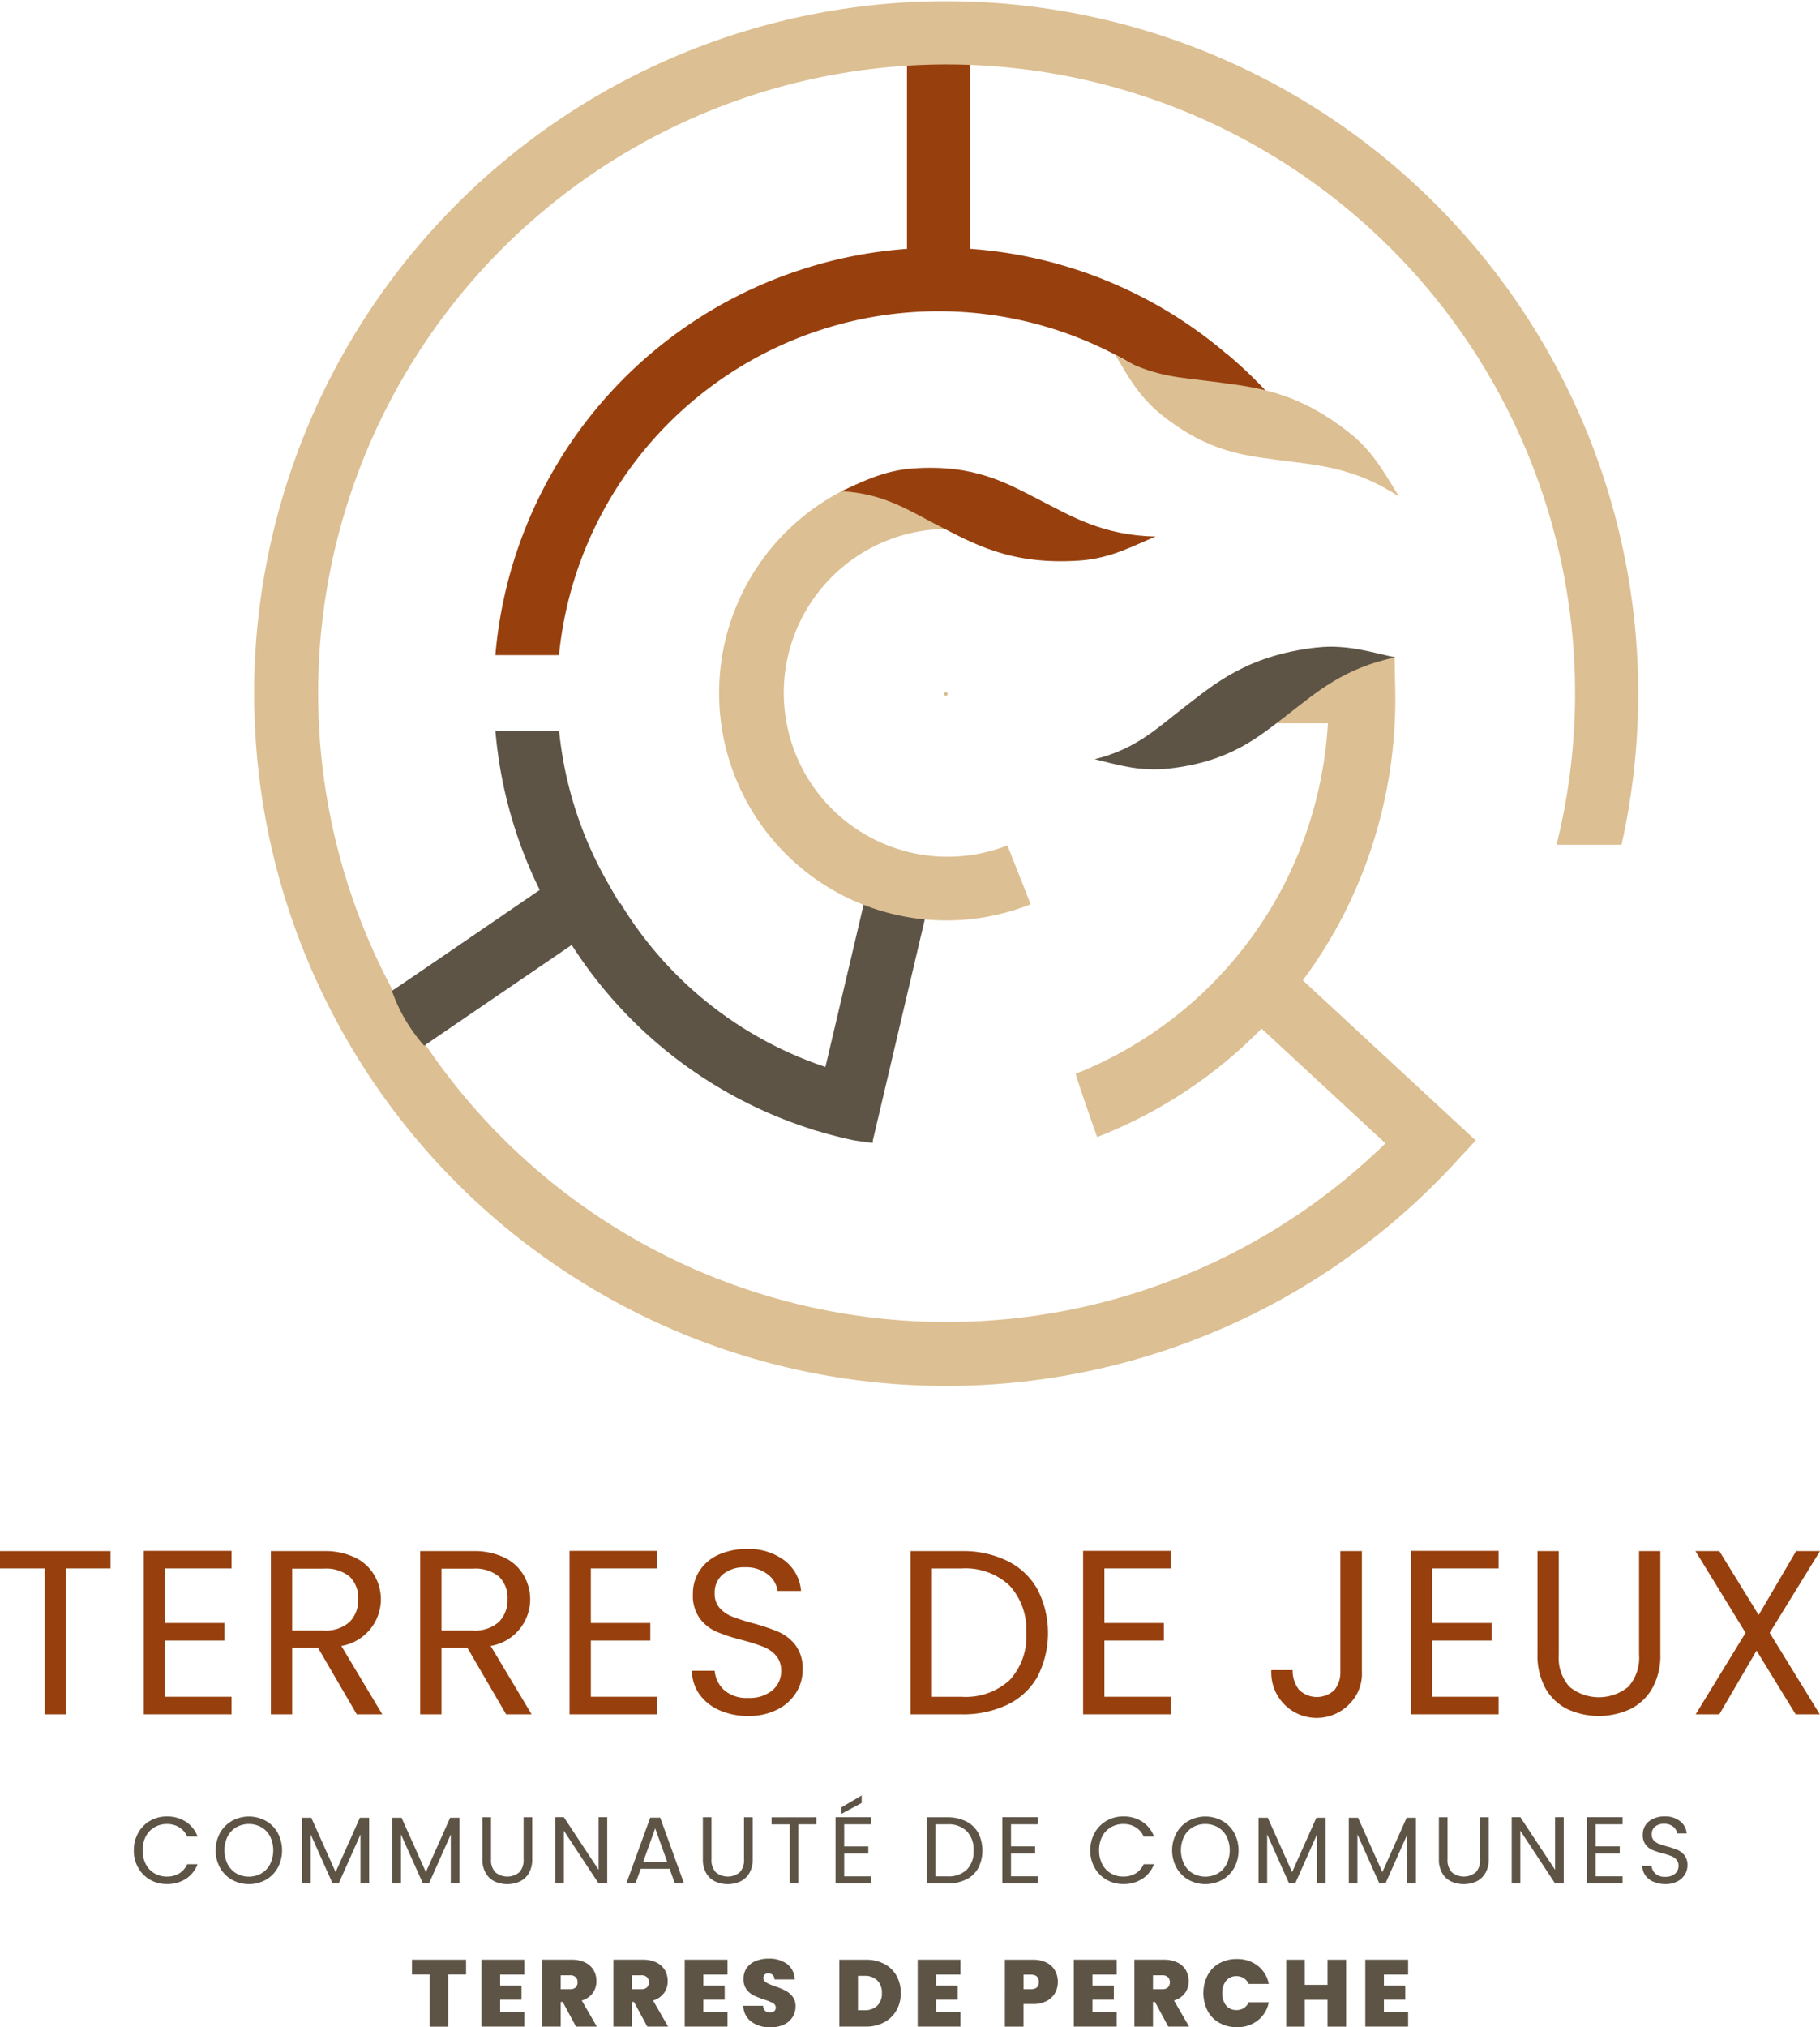 <svg xmlns="http://www.w3.org/2000/svg" width="216.305" height="240.826" viewBox="0 0 216.305 240.826">
  <g id="Groupe_1199" data-name="Groupe 1199" transform="translate(-516.127 -2144.309)">
    <path id="Tracé_2131" data-name="Tracé 2131" d="M256.742,68.179v2.057h-5.285V87.569h-2.532V70.236h-5.316V68.179Z" transform="translate(272.519 2260.39)" fill="#97400e"/>
    <path id="Tracé_2132" data-name="Tracé 2132" d="M252.22,70.254v6.485h7.067v2.085H252.22V85.5h7.9v2.085H249.689V68.169h10.433v2.085Z" transform="translate(283.522 2260.372)" fill="#97400e"/>
    <path id="Tracé_2133" data-name="Tracé 2133" d="M265.276,87.569l-4.619-7.929H257.6v7.929h-2.532V68.179h6.26a8.268,8.268,0,0,1,3.712.75,5.238,5.238,0,0,1,2.27,2.031,5.619,5.619,0,0,1-3.869,8.483l4.869,8.126ZM257.6,77.609h3.729a4.229,4.229,0,0,0,3.088-1.014,3.645,3.645,0,0,0,1.028-2.711,3.481,3.481,0,0,0-1.014-2.672,4.417,4.417,0,0,0-3.1-.947H257.6Z" transform="translate(293.252 2260.39)" fill="#97400e"/>
    <path id="Tracé_2134" data-name="Tracé 2134" d="M271.593,87.569l-4.619-7.929h-3.06v7.929h-2.532V68.179h6.26a8.268,8.268,0,0,1,3.712.75,5.239,5.239,0,0,1,2.27,2.031,5.619,5.619,0,0,1-3.869,8.483l4.869,8.126Zm-7.679-9.961h3.729a4.23,4.23,0,0,0,3.088-1.014,3.645,3.645,0,0,0,1.028-2.711,3.481,3.481,0,0,0-1.014-2.672,4.417,4.417,0,0,0-3.1-.947h-3.729Z" transform="translate(304.685 2260.39)" fill="#97400e"/>
    <path id="Tracé_2135" data-name="Tracé 2135" d="M270.231,70.254v6.485H277.3v2.085h-7.067V85.5h7.9v2.085H267.7V68.169h10.433v2.085Z" transform="translate(316.117 2260.372)" fill="#97400e"/>
    <path id="Tracé_2136" data-name="Tracé 2136" d="M276.148,87.244a5.745,5.745,0,0,1-2.38-1.894,4.867,4.867,0,0,1-.891-2.8h2.7a3.547,3.547,0,0,0,1.127,2.3,4.04,4.04,0,0,0,2.88.93,4.206,4.206,0,0,0,2.849-.9,2.934,2.934,0,0,0,1.045-2.324,2.648,2.648,0,0,0-.613-1.809,3.877,3.877,0,0,0-1.531-1.054,23.633,23.633,0,0,0-2.475-.781,21.891,21.891,0,0,1-3.074-1,4.967,4.967,0,0,1-1.975-1.573,4.61,4.61,0,0,1-.821-2.877,4.99,4.99,0,0,1,.806-2.81,5.243,5.243,0,0,1,2.267-1.894,7.994,7.994,0,0,1,3.352-.666,7.007,7.007,0,0,1,4.465,1.363,5.041,5.041,0,0,1,1.964,3.616H283.06a2.985,2.985,0,0,0-1.169-1.961,4.15,4.15,0,0,0-2.725-.849,3.95,3.95,0,0,0-2.588.82,2.8,2.8,0,0,0-1,2.293,2.492,2.492,0,0,0,.6,1.728,3.863,3.863,0,0,0,1.475,1.014,25.259,25.259,0,0,0,2.461.792A23.183,23.183,0,0,1,283.2,77.95a5.161,5.161,0,0,1,2,1.588,4.606,4.606,0,0,1,.835,2.908,5.087,5.087,0,0,1-.753,2.669,5.519,5.519,0,0,1-2.225,2.031,7.368,7.368,0,0,1-3.476.778,8.317,8.317,0,0,1-3.436-.68" transform="translate(325.487 2260.229)" fill="#97400e"/>
    <path id="Tracé_2137" data-name="Tracé 2137" d="M293.656,69.362a8.282,8.282,0,0,1,3.56,3.38,11.376,11.376,0,0,1,0,10.337,8.151,8.151,0,0,1-3.56,3.335,12.213,12.213,0,0,1-5.5,1.155h-6.035V68.179h6.035a11.957,11.957,0,0,1,5.5,1.183M293.9,83.5a7.573,7.573,0,0,0,1.972-5.577,7.741,7.741,0,0,0-1.987-5.65,7.654,7.654,0,0,0-5.721-2.031h-3.5V85.484h3.5A7.74,7.74,0,0,0,293.9,83.5" transform="translate(342.225 2260.39)" fill="#97400e"/>
    <path id="Tracé_2138" data-name="Tracé 2138" d="M291.954,70.254v6.485h7.067v2.085h-7.067V85.5h7.9v2.085H289.422V68.169h10.433v2.085Z" transform="translate(355.431 2260.372)" fill="#97400e"/>
    <path id="Tracé_2139" data-name="Tracé 2139" d="M308.15,68.179v14.33a5.088,5.088,0,0,1-1.475,3.824,5.4,5.4,0,0,1-9.292-4.021h2.532a3.715,3.715,0,0,0,.739,2.31,3.019,3.019,0,0,0,4.243.039,3.3,3.3,0,0,0,.694-2.152V68.179Z" transform="translate(369.838 2260.39)" fill="#97400e"/>
    <path id="Tracé_2140" data-name="Tracé 2140" d="M305.816,70.254v6.485h7.067v2.085h-7.067V85.5h7.9v2.085H303.284V68.169h10.433v2.085Z" transform="translate(380.519 2260.372)" fill="#97400e"/>
    <path id="Tracé_2141" data-name="Tracé 2141" d="M311.173,68.179V80.446a5.188,5.188,0,0,0,1.264,3.841,5.529,5.529,0,0,0,7.01,0,5.2,5.2,0,0,0,1.267-3.841V68.179h2.532V80.418a7.93,7.93,0,0,1-.975,4.08,6.13,6.13,0,0,1-2.63,2.461,8.952,8.952,0,0,1-7.426,0A6.073,6.073,0,0,1,309.6,84.5a8.043,8.043,0,0,1-.955-4.08V68.179Z" transform="translate(390.213 2260.39)" fill="#97400e"/>
    <path id="Tracé_2142" data-name="Tracé 2142" d="M324.144,77.889l5.954,9.68h-2.866L322.584,80l-4.423,7.567h-2.81l5.926-9.68-5.954-9.711h2.838l4.675,7.595,4.451-7.595h2.838Z" transform="translate(402.307 2260.39)" fill="#97400e"/>
    <path id="Tracé_2143" data-name="Tracé 2143" d="M249.788,81.353a3.765,3.765,0,0,1,1.416-1.439A3.908,3.908,0,0,1,253.2,79.4a4.048,4.048,0,0,1,2.245.618,3.592,3.592,0,0,1,1.4,1.762H255.61a2.445,2.445,0,0,0-.941-1.093A2.705,2.705,0,0,0,253.2,80.3a2.836,2.836,0,0,0-1.478.385,2.679,2.679,0,0,0-1.028,1.085,3.524,3.524,0,0,0-.374,1.655,3.474,3.474,0,0,0,.374,1.641,2.676,2.676,0,0,0,1.028,1.09,2.863,2.863,0,0,0,1.478.385,2.753,2.753,0,0,0,1.472-.379,2.423,2.423,0,0,0,.941-1.09h1.231a3.55,3.55,0,0,1-1.4,1.745,4.07,4.07,0,0,1-2.245.615,3.934,3.934,0,0,1-1.992-.514,3.755,3.755,0,0,1-1.416-1.427,4.107,4.107,0,0,1-.52-2.065,4.15,4.15,0,0,1,.52-2.071" transform="translate(282.761 2280.692)" fill="#5d5446"/>
    <path id="Tracé_2144" data-name="Tracé 2144" d="M254.682,86.92a3.759,3.759,0,0,1-1.427-1.433,4.343,4.343,0,0,1,0-4.142,3.759,3.759,0,0,1,1.427-1.433,4.18,4.18,0,0,1,4.007,0,3.724,3.724,0,0,1,1.419,1.427,4.413,4.413,0,0,1,0,4.156,3.736,3.736,0,0,1-1.419,1.425,4.16,4.16,0,0,1-4.007,0m3.481-.761a2.712,2.712,0,0,0,1.037-1.1,3.776,3.776,0,0,0,0-3.3,2.731,2.731,0,0,0-1.031-1.087,3.073,3.073,0,0,0-2.978,0,2.718,2.718,0,0,0-1.034,1.087,3.775,3.775,0,0,0,0,3.3,2.7,2.7,0,0,0,1.04,1.1,3.051,3.051,0,0,0,2.967,0" transform="translate(289.024 2280.699)" fill="#5d5446"/>
    <path id="Tracé_2145" data-name="Tracé 2145" d="M264.361,79.452v7.808h-1.029V81.439l-2.593,5.822h-.722l-2.607-5.833v5.833h-1.026V79.452h1.1l2.891,6.457,2.886-6.457Z" transform="translate(295.639 2280.792)" fill="#5d5446"/>
    <path id="Tracé_2146" data-name="Tracé 2146" d="M268.18,79.452v7.808h-1.029V81.439l-2.593,5.822h-.722l-2.607-5.833v5.833H260.2V79.452h1.1l2.891,6.457,2.886-6.457Z" transform="translate(302.55 2280.792)" fill="#5d5446"/>
    <path id="Tracé_2147" data-name="Tracé 2147" d="M265.039,79.433v4.976a2.1,2.1,0,0,0,.514,1.557,2.241,2.241,0,0,0,2.843,0,2.115,2.115,0,0,0,.511-1.557V79.433h1.028V84.4a3.224,3.224,0,0,1-.393,1.652,2.49,2.49,0,0,1-1.068,1,3.642,3.642,0,0,1-3.012,0,2.446,2.446,0,0,1-1.062-1,3.252,3.252,0,0,1-.388-1.652V79.433Z" transform="translate(309.447 2280.757)" fill="#5d5446"/>
    <path id="Tracé_2148" data-name="Tracé 2148" d="M273.277,87.3h-1.026l-4.13-6.263V87.3h-1.028V79.429h1.028l4.13,6.252V79.429h1.026Z" transform="translate(315.02 2280.749)" fill="#5d5446"/>
    <path id="Tracé_2149" data-name="Tracé 2149" d="M275.246,85.521h-3.431l-.629,1.748H270.1l2.843-7.82h1.186l2.832,7.82h-1.085Zm-.292-.837-1.422-3.97-1.422,3.97Z" transform="translate(320.464 2280.786)" fill="#5d5446"/>
    <path id="Tracé_2150" data-name="Tracé 2150" d="M274.364,79.433v4.976a2.1,2.1,0,0,0,.514,1.557,2.242,2.242,0,0,0,2.844,0,2.116,2.116,0,0,0,.511-1.557V79.433h1.029V84.4a3.225,3.225,0,0,1-.393,1.652,2.49,2.49,0,0,1-1.068,1,3.642,3.642,0,0,1-3.012,0,2.446,2.446,0,0,1-1.062-1,3.252,3.252,0,0,1-.388-1.652V79.433Z" transform="translate(326.322 2280.757)" fill="#5d5446"/>
    <path id="Tracé_2151" data-name="Tracé 2151" d="M281.57,79.433v.834h-2.144V87.3H278.4v-7.03h-2.155v-.834Z" transform="translate(331.583 2280.757)" fill="#5d5446"/>
    <path id="Tracé_2152" data-name="Tracé 2152" d="M279.978,81.937v2.63h2.866v.849h-2.866v2.706h3.2v.846h-4.229V81.094h4.229v.843Zm2.077-2.537-2.4,1.287V79.92l2.4-1.411Z" transform="translate(336.482 2279.085)" fill="#5d5446"/>
    <path id="Tracé_2153" data-name="Tracé 2153" d="M287.484,79.913a3.366,3.366,0,0,1,1.444,1.368,4.619,4.619,0,0,1,0,4.192,3.3,3.3,0,0,1-1.444,1.354,4.962,4.962,0,0,1-2.228.469h-2.45V79.433h2.45a4.852,4.852,0,0,1,2.228.48m.1,5.732a3.073,3.073,0,0,0,.8-2.265,3.144,3.144,0,0,0-.806-2.29,3.1,3.1,0,0,0-2.318-.823h-1.422v6.184h1.422a3.139,3.139,0,0,0,2.324-.806" transform="translate(343.457 2280.757)" fill="#5d5446"/>
    <path id="Tracé_2154" data-name="Tracé 2154" d="M287.035,80.274V82.9H289.9v.846h-2.866v2.709h3.2V87.3h-4.232V79.429h4.232v.846Z" transform="translate(349.249 2280.749)" fill="#5d5446"/>
    <path id="Tracé_2155" data-name="Tracé 2155" d="M290.245,81.353a3.765,3.765,0,0,1,1.416-1.439,3.908,3.908,0,0,1,1.992-.517,4.048,4.048,0,0,1,2.245.618,3.593,3.593,0,0,1,1.4,1.762h-1.231a2.445,2.445,0,0,0-.941-1.093,2.706,2.706,0,0,0-1.472-.385,2.836,2.836,0,0,0-1.478.385,2.679,2.679,0,0,0-1.028,1.085,3.524,3.524,0,0,0-.374,1.655,3.474,3.474,0,0,0,.374,1.641,2.677,2.677,0,0,0,1.028,1.09,2.863,2.863,0,0,0,1.478.385,2.753,2.753,0,0,0,1.472-.379,2.423,2.423,0,0,0,.941-1.09H297.3a3.55,3.55,0,0,1-1.4,1.745,4.07,4.07,0,0,1-2.245.615,3.934,3.934,0,0,1-1.992-.514,3.755,3.755,0,0,1-1.416-1.427,4.107,4.107,0,0,1-.52-2.065,4.151,4.151,0,0,1,.52-2.071" transform="translate(355.979 2280.692)" fill="#5d5446"/>
    <path id="Tracé_2156" data-name="Tracé 2156" d="M295.14,86.92a3.76,3.76,0,0,1-1.427-1.433,4.344,4.344,0,0,1,0-4.142,3.76,3.76,0,0,1,1.427-1.433,4.18,4.18,0,0,1,4.007,0,3.722,3.722,0,0,1,1.419,1.427,4.413,4.413,0,0,1,0,4.156,3.734,3.734,0,0,1-1.419,1.425,4.16,4.16,0,0,1-4.007,0m3.481-.761a2.711,2.711,0,0,0,1.037-1.1,3.775,3.775,0,0,0,0-3.3,2.73,2.73,0,0,0-1.031-1.087,3.073,3.073,0,0,0-2.978,0,2.718,2.718,0,0,0-1.034,1.087,3.775,3.775,0,0,0,0,3.3,2.7,2.7,0,0,0,1.04,1.1,3.051,3.051,0,0,0,2.967,0" transform="translate(362.244 2280.699)" fill="#5d5446"/>
    <path id="Tracé_2157" data-name="Tracé 2157" d="M304.818,79.452v7.808H303.79V81.439L301.2,87.261h-.722l-2.608-5.833v5.833h-1.026V79.452h1.1l2.891,6.457,2.886-6.457Z" transform="translate(368.857 2280.792)" fill="#5d5446"/>
    <path id="Tracé_2158" data-name="Tracé 2158" d="M308.637,79.452v7.808h-1.028V81.439l-2.593,5.822h-.722l-2.607-5.833v5.833H300.66V79.452h1.1l2.891,6.457,2.886-6.457Z" transform="translate(375.769 2280.792)" fill="#5d5446"/>
    <path id="Tracé_2159" data-name="Tracé 2159" d="M305.5,79.433v4.976a2.1,2.1,0,0,0,.514,1.557,2.242,2.242,0,0,0,2.844,0,2.116,2.116,0,0,0,.511-1.557V79.433h1.028V84.4A3.224,3.224,0,0,1,310,86.05a2.49,2.49,0,0,1-1.068,1,3.642,3.642,0,0,1-3.012,0,2.446,2.446,0,0,1-1.062-1,3.252,3.252,0,0,1-.388-1.652V79.433Z" transform="translate(382.666 2280.757)" fill="#5d5446"/>
    <path id="Tracé_2160" data-name="Tracé 2160" d="M313.735,87.3h-1.026l-4.13-6.263V87.3H307.55V79.429h1.028l4.13,6.252V79.429h1.026Z" transform="translate(388.239 2280.749)" fill="#5d5446"/>
    <path id="Tracé_2161" data-name="Tracé 2161" d="M311.763,80.274V82.9h2.866v.846h-2.866v2.709h3.2V87.3h-4.232V79.429h4.232v.846Z" transform="translate(394.002 2280.749)" fill="#5d5446"/>
    <path id="Tracé_2162" data-name="Tracé 2162" d="M314.4,87.165a2.293,2.293,0,0,1-.964-.767,1.979,1.979,0,0,1-.362-1.135h1.1a1.413,1.413,0,0,0,.458.93,1.627,1.627,0,0,0,1.166.379,1.712,1.712,0,0,0,1.158-.365,1.2,1.2,0,0,0,.422-.944,1.061,1.061,0,0,0-.247-.731,1.544,1.544,0,0,0-.621-.43,9.973,9.973,0,0,0-1-.318,8.447,8.447,0,0,1-1.248-.407,2,2,0,0,1-.8-.635,1.867,1.867,0,0,1-.334-1.166,2.028,2.028,0,0,1,.329-1.144,2.132,2.132,0,0,1,.919-.764,3.245,3.245,0,0,1,1.36-.273,2.847,2.847,0,0,1,1.81.554,2.029,2.029,0,0,1,.8,1.467h-1.127a1.228,1.228,0,0,0-.475-.8,1.674,1.674,0,0,0-1.1-.343,1.607,1.607,0,0,0-1.051.332,1.137,1.137,0,0,0-.4.93,1,1,0,0,0,.242.7,1.577,1.577,0,0,0,.6.413,9.708,9.708,0,0,0,1,.32,9.54,9.54,0,0,1,1.253.424,2.055,2.055,0,0,1,.812.643,1.86,1.86,0,0,1,.34,1.18,2.04,2.04,0,0,1-.306,1.079,2.226,2.226,0,0,1-.9.826,2.977,2.977,0,0,1-1.41.318,3.39,3.39,0,0,1-1.394-.278" transform="translate(398.239 2280.69)" fill="#5d5446"/>
    <path id="Tracé_2163" data-name="Tracé 2163" d="M267.465,85.452v1.759h-2.121v6.2h-2.211v-6.2h-2.1V85.452Z" transform="translate(304.054 2291.651)" fill="#5d5446"/>
    <path id="Tracé_2164" data-name="Tracé 2164" d="M266.188,87.225v1.3h2.54V90.2h-2.54v1.43h2.877v1.773h-5.089V85.452h5.089v1.773Z" transform="translate(309.38 2291.65)" fill="#5d5446"/>
    <path id="Tracé_2165" data-name="Tracé 2165" d="M270.568,93.406l-1.582-2.933h-.236v2.933h-2.211V85.452h3.487a3.59,3.59,0,0,1,1.624.332,2.345,2.345,0,0,1,1.006.913,2.561,2.561,0,0,1,.337,1.3,2.368,2.368,0,0,1-.444,1.427,2.426,2.426,0,0,1-1.3.877l1.793,3.1Zm-1.818-4.445h1.1a.951.951,0,0,0,.677-.214.824.824,0,0,0,.225-.621.787.787,0,0,0-.23-.6.943.943,0,0,0-.671-.222h-1.1Z" transform="translate(314.018 2291.65)" fill="#5d5446"/>
    <path id="Tracé_2166" data-name="Tracé 2166" d="M273.584,93.406,272,90.473h-.236v2.933h-2.211V85.452h3.487a3.59,3.59,0,0,1,1.624.332,2.344,2.344,0,0,1,1.006.913,2.561,2.561,0,0,1,.337,1.3,2.368,2.368,0,0,1-.444,1.427,2.425,2.425,0,0,1-1.3.877l1.793,3.1Zm-1.818-4.445h1.1a.951.951,0,0,0,.677-.214.824.824,0,0,0,.225-.621.788.788,0,0,0-.23-.6.944.944,0,0,0-.672-.222h-1.1Z" transform="translate(319.476 2291.65)" fill="#5d5446"/>
    <path id="Tracé_2167" data-name="Tracé 2167" d="M274.782,87.225v1.3h2.54V90.2h-2.54v1.43h2.877v1.773H272.57V85.452h5.089v1.773Z" transform="translate(324.933 2291.65)" fill="#5d5446"/>
    <path id="Tracé_2168" data-name="Tracé 2168" d="M276.007,92.9a2.386,2.386,0,0,1-.958-1.891h2.357a.883.883,0,0,0,.247.613.915.915,0,0,0,1.056.039.516.516,0,0,0,.2-.424.6.6,0,0,0-.326-.542,5.909,5.909,0,0,0-1.062-.427,10.124,10.124,0,0,1-1.259-.5,2.44,2.44,0,0,1-.834-.711,1.975,1.975,0,0,1-.354-1.225,2.218,2.218,0,0,1,.382-1.312,2.35,2.35,0,0,1,1.062-.829,3.889,3.889,0,0,1,1.534-.284,3.519,3.519,0,0,1,2.217.646,2.345,2.345,0,0,1,.885,1.824h-2.4a.707.707,0,0,0-.222-.539.783.783,0,0,0-.534-.183.577.577,0,0,0-.407.149.53.53,0,0,0-.157.416.521.521,0,0,0,.174.391,1.662,1.662,0,0,0,.435.281c.171.079.427.18.767.3a9.618,9.618,0,0,1,1.245.514,2.541,2.541,0,0,1,.849.714,1.825,1.825,0,0,1,.354,1.155,2.349,2.349,0,0,1-.354,1.276,2.448,2.448,0,0,1-1.028.891,3.6,3.6,0,0,1-1.585.326,3.719,3.719,0,0,1-2.279-.66" transform="translate(329.418 2291.571)" fill="#5d5446"/>
    <path id="Tracé_2169" data-name="Tracé 2169" d="M284.453,85.953a3.565,3.565,0,0,1,1.45,1.4,4.122,4.122,0,0,1,.509,2.065,4.076,4.076,0,0,1-.514,2.054,3.641,3.641,0,0,1-1.456,1.416,4.477,4.477,0,0,1-2.183.514h-3.147V85.453h3.147a4.6,4.6,0,0,1,2.194.5m-.84,4.971a1.981,1.981,0,0,0,.554-1.5,2.021,2.021,0,0,0-.554-1.517,2.1,2.1,0,0,0-1.523-.537h-.767v4.085h.767a2.107,2.107,0,0,0,1.523-.531" transform="translate(336.771 2291.652)" fill="#5d5446"/>
    <path id="Tracé_2170" data-name="Tracé 2170" d="M284.636,87.225v1.3h2.54V90.2h-2.54v1.43h2.877v1.773h-5.089V85.452h5.089v1.773Z" transform="translate(342.768 2291.65)" fill="#5d5446"/>
    <path id="Tracé_2171" data-name="Tracé 2171" d="M292.069,89.418a2.457,2.457,0,0,1-1.006.95,3.48,3.48,0,0,1-1.641.354h-1.1v2.686h-2.211V85.453h3.307a3.6,3.6,0,0,1,1.63.337,2.344,2.344,0,0,1,1.011.938A2.736,2.736,0,0,1,292.4,88.1a2.665,2.665,0,0,1-.332,1.315M290.144,88.1q0-.868-.936-.868h-.882v1.728h.882q.936,0,.936-.86" transform="translate(349.445 2291.652)" fill="#5d5446"/>
    <path id="Tracé_2172" data-name="Tracé 2172" d="M291.242,87.225v1.3h2.54V90.2h-2.54v1.43h2.877v1.773H289.03V85.452h5.089v1.773Z" transform="translate(354.722 2291.65)" fill="#5d5446"/>
    <path id="Tracé_2173" data-name="Tracé 2173" d="M295.621,93.406l-1.582-2.933H293.8v2.933h-2.211V85.452h3.487a3.59,3.59,0,0,1,1.624.332,2.344,2.344,0,0,1,1.006.913,2.562,2.562,0,0,1,.337,1.3,2.368,2.368,0,0,1-.444,1.427,2.426,2.426,0,0,1-1.3.877l1.793,3.1ZM293.8,88.961h1.1a.951.951,0,0,0,.677-.214.824.824,0,0,0,.225-.621.788.788,0,0,0-.23-.6.944.944,0,0,0-.672-.222h-1.1Z" transform="translate(359.357 2291.65)" fill="#5d5446"/>
    <path id="Tracé_2174" data-name="Tracé 2174" d="M295,87.371a3.517,3.517,0,0,1,1.394-1.436,4.151,4.151,0,0,1,2.076-.511,3.931,3.931,0,0,1,2.5.8,3.607,3.607,0,0,1,1.309,2.161h-2.38a1.59,1.59,0,0,0-.593-.688,1.624,1.624,0,0,0-.874-.239,1.519,1.519,0,0,0-1.225.551,2.2,2.2,0,0,0-.455,1.458,2.236,2.236,0,0,0,.455,1.475,1.523,1.523,0,0,0,1.225.545,1.544,1.544,0,0,0,1.467-.924h2.38a3.615,3.615,0,0,1-1.309,2.161,3.933,3.933,0,0,1-2.5.8A4.125,4.125,0,0,1,296.4,93,3.493,3.493,0,0,1,295,91.566a4.719,4.719,0,0,1,0-4.2" transform="translate(364.641 2291.6)" fill="#5d5446"/>
    <path id="Tracé_2175" data-name="Tracé 2175" d="M305.133,85.452v7.954h-2.211V90.212h-2.7v3.195h-2.211V85.452h2.211v2.99h2.7v-2.99Z" transform="translate(370.979 2291.651)" fill="#5d5446"/>
    <path id="Tracé_2176" data-name="Tracé 2176" d="M303.57,87.225v1.3h2.54V90.2h-2.54v1.43h2.877v1.773h-5.089V85.452h5.089v1.773Z" transform="translate(377.033 2291.65)" fill="#5d5446"/>
    <rect id="Rectangle_648" data-name="Rectangle 648" width="7.541" height="30.253" transform="translate(623.92 2148.076)" fill="#97400e"/>
    <path id="Tracé_2177" data-name="Tracé 2177" d="M416.937,102.947a82.246,82.246,0,1,0-19.89,37.9l2.562-2.768-24.827-22.984-5.122,5.532,19.222,17.794a74.694,74.694,0,1,1,20.337-35.473Z" transform="translate(291.905 2141.708)" fill="#dcbf92"/>
    <path id="Tracé_2178" data-name="Tracé 2178" d="M357.322,31.394a52.965,52.965,0,0,0-5.757-5.648l.008.034A52.675,52.675,0,0,0,301,15.654a52.879,52.879,0,0,0-36.44,45.822h7.558a45.333,45.333,0,0,1,73.546-30.823c1.734,1.4,8.7,2.978,12.616,5.128,4.361,2.391.607-2.6-.961-4.386" transform="translate(310.441 2160.656)" fill="#97400e"/>
    <path id="Tracé_2179" data-name="Tracé 2179" d="M327.076,34.246,327,30.36l-8.811,1.118-8.3,4.206c.079,1.253-3.883,2.6-3.883,2.6v0h13.071a48.18,48.18,0,0,1-5.159,19.067,47.567,47.567,0,0,1-24.8,22.565c-.112.045,2.532,7.519,2.532,7.519a55.482,55.482,0,0,0,29.326-26.474,56.378,56.378,0,0,0,6.1-26.718" transform="translate(354.871 2191.946)" fill="#dcbf92"/>
    <path id="Tracé_2180" data-name="Tracé 2180" d="M316.277,30.038c-8.314.947-12.169,4.364-15.943,7.266-2.886,2.217-5.532,4.827-10.422,6,2.352.562,5.221,1.529,8.859,1.113,7.342-.835,10.652-3.779,14.2-6.507,3.234-2.489,6.524-5.428,12.664-6.7-2.509-.5-5.625-1.593-9.362-1.166" transform="translate(356.319 2191.187)" fill="#5d5446"/>
    <path id="Tracé_2181" data-name="Tracé 2181" d="M318.764,26.989c-6.524-5.235-11.663-5.569-16.381-6.207-3.608-.486-7.325-.528-11.6-3.178,1.259,2.068,2.591,4.785,5.448,7.078,5.76,4.625,10.183,4.906,14.619,5.5,4.046.545,8.449.812,13.675,4.274-1.4-2.135-2.827-5.117-5.763-7.471" transform="translate(357.896 2168.86)" fill="#dcbf92"/>
    <path id="Tracé_2182" data-name="Tracé 2182" d="M277.75,52.4s-15.2,10.416-17.564,11.989a19.584,19.584,0,0,0,3.833,6.513l23.664-16.153-1.748-3.029A45.44,45.44,0,0,1,280.054,33.5h-7.57a52.845,52.845,0,0,0,5.266,18.9" transform="translate(302.52 2197.627)" fill="#5d5446"/>
    <path id="Tracé_2183" data-name="Tracé 2183" d="M284.611,40.2,277.9,68.706l7.311,1.613,6.55-27.853a50.7,50.7,0,0,1-7.154-2.267" transform="translate(334.585 2209.75)" fill="#5d5446"/>
    <path id="Tracé_2184" data-name="Tracé 2184" d="M299.424,60.586A45.251,45.251,0,0,1,274,40.78l-6.446,3.911a52.782,52.782,0,0,0,29.652,23.1q2.137.657,4.327,1.13c.368.079,1.093.185,2.456.343V61.713a33.848,33.848,0,0,1-4.566-1.127" transform="translate(315.855 2210.804)" fill="#5d5446"/>
    <path id="Tracé_2185" data-name="Tracé 2185" d="M302.535,29.575s-4.22-7.553-6.51-7.114A27.013,27.013,0,1,0,310.968,74.11l-2.754-6.991a19.471,19.471,0,1,1-5.679-37.544" transform="translate(327.647 2177.617)" fill="#dcbf92"/>
    <path id="Tracé_2186" data-name="Tracé 2186" d="M307.543,33.4c-8.345.584-12.759-2.074-17-4.237-3.242-1.658-6.319-3.743-11.34-4,2.211-.981,4.853-2.456,8.508-2.709,7.37-.517,11.163,1.773,15.15,3.81,3.636,1.857,7.4,4.15,13.672,4.282-2.371.955-5.24,2.593-8.994,2.855" transform="translate(336.941 2177.5)" fill="#97400e"/>
    <path id="Tracé_2187" data-name="Tracé 2187" d="M283.756,32.287a.213.213,0,0,0,.214-.214.214.214,0,0,0-.427,0,.213.213,0,0,0,.214.214" transform="translate(344.789 2194.666)" fill="#d8bc90"/>
  </g>
</svg>
